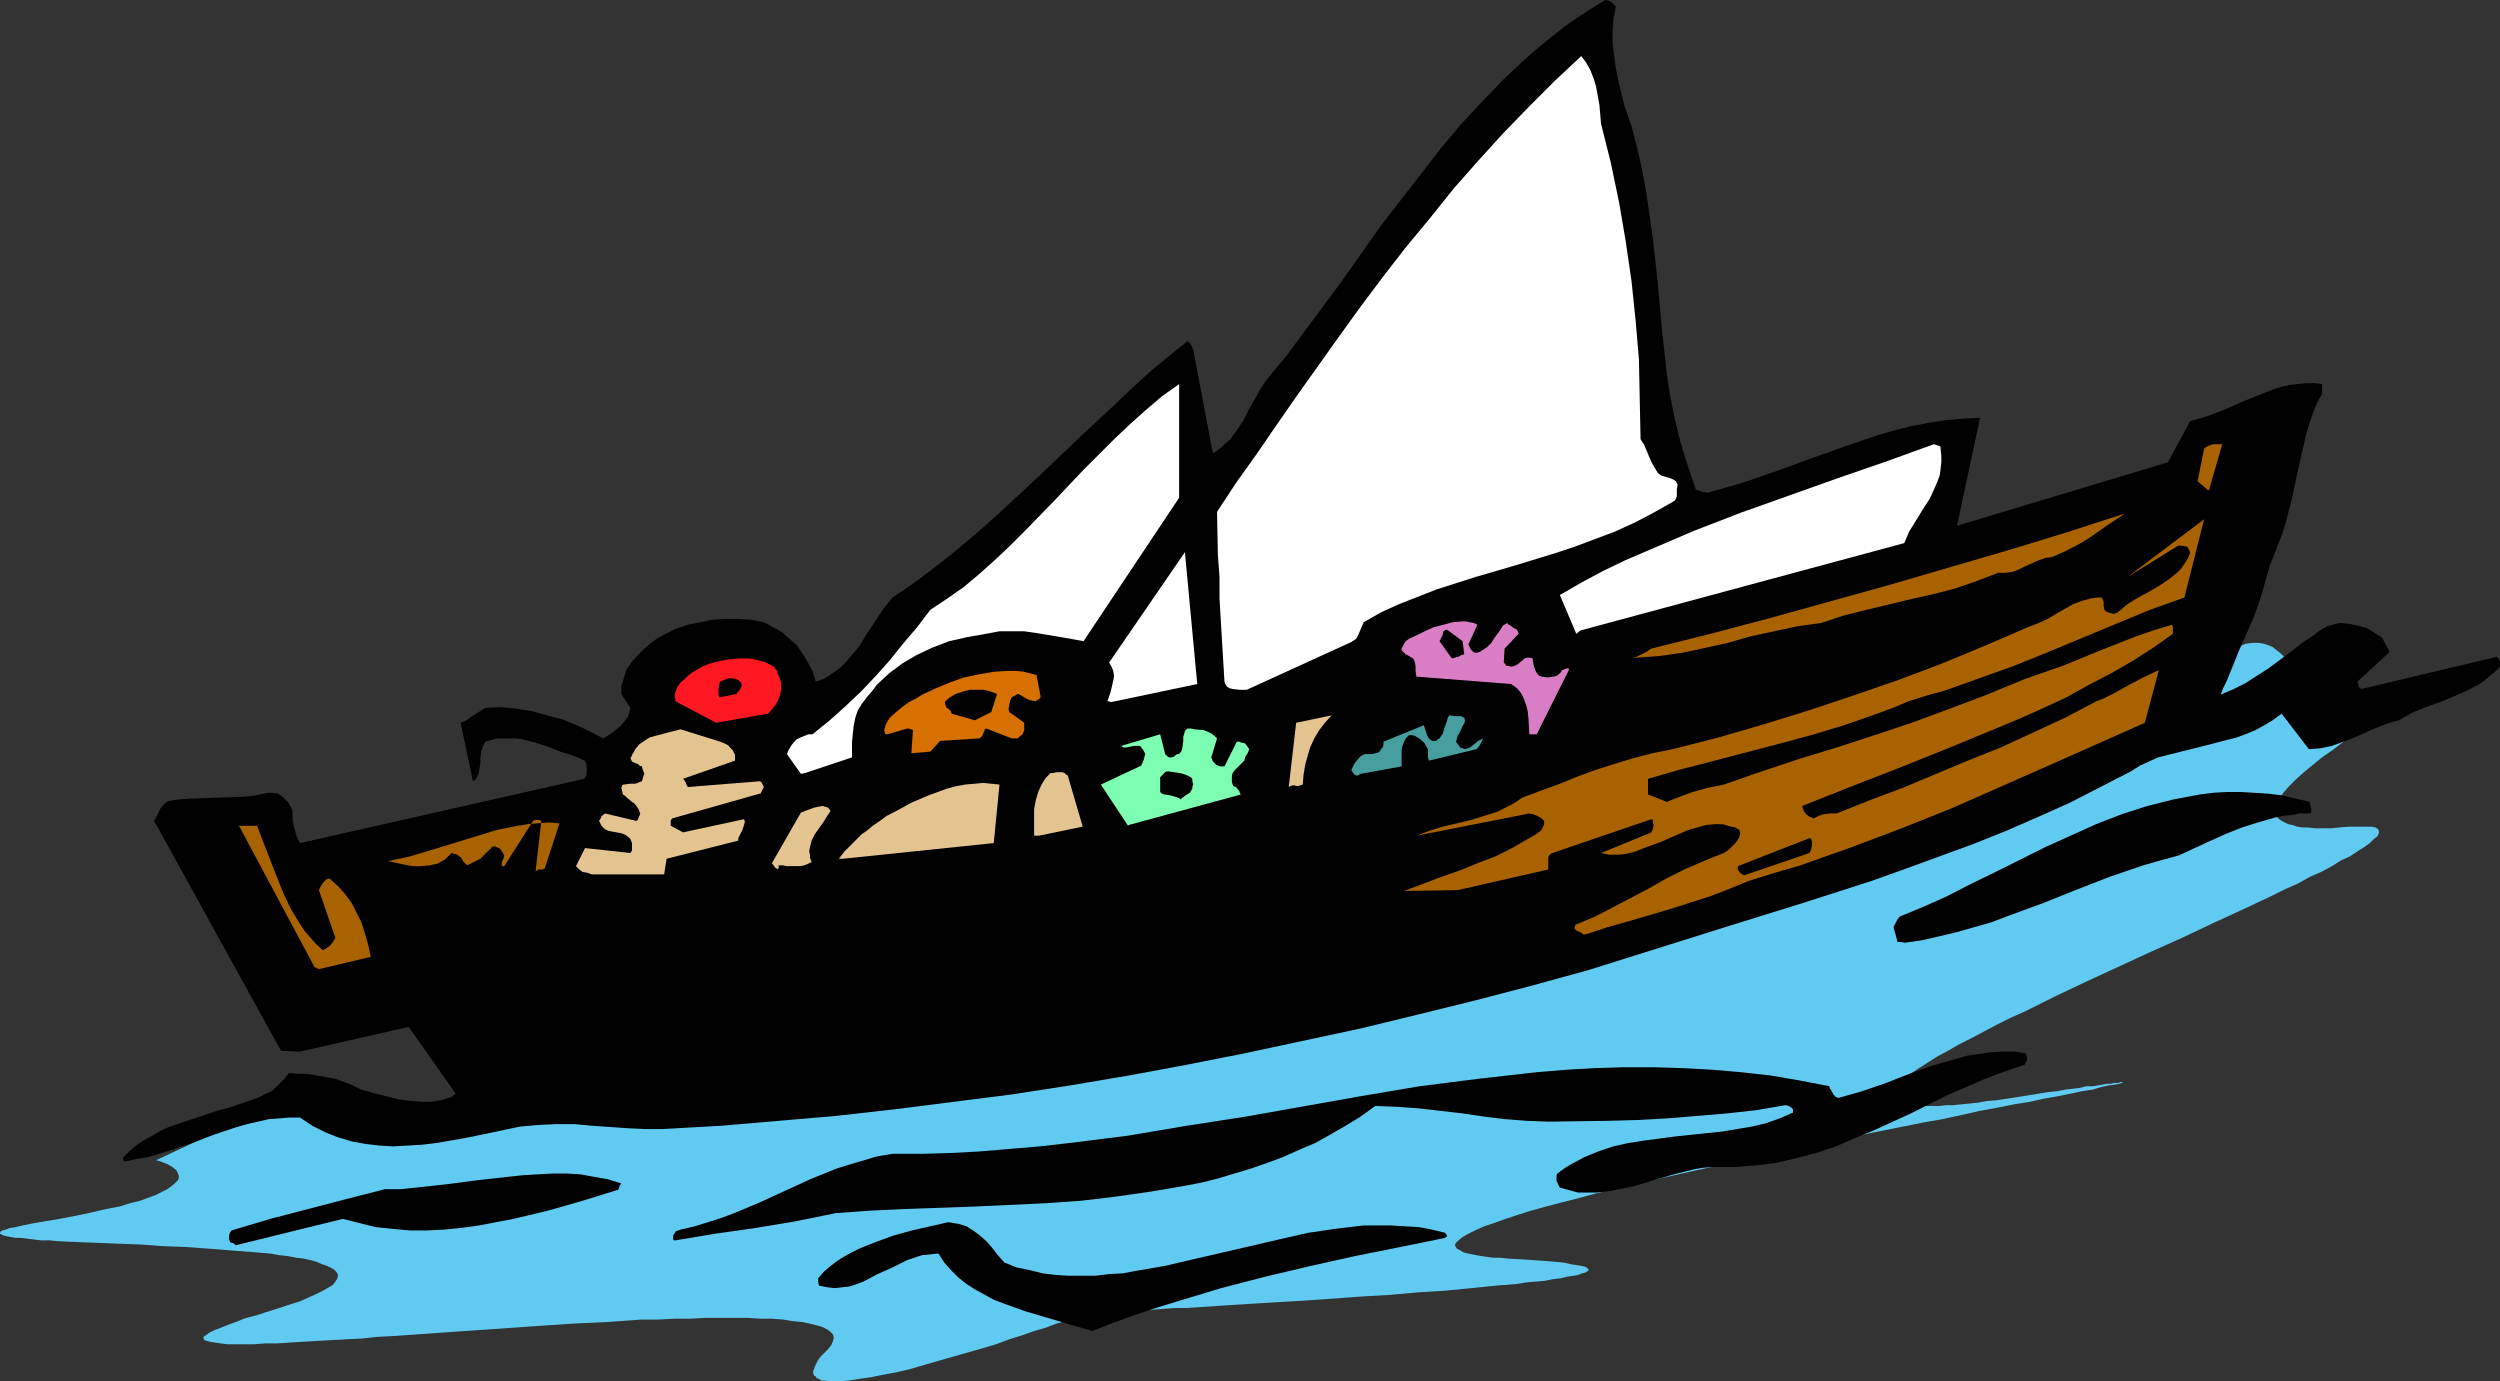 <?xml version="1.0" encoding="UTF-8" standalone="no"?>
<svg
   version="1.0"
   width="129.724mm"
   height="71.672mm"
   id="svg30"
   sodipodi:docname="Fishing 019.wmf"
   xmlns:inkscape="http://www.inkscape.org/namespaces/inkscape"
   xmlns:sodipodi="http://sodipodi.sourceforge.net/DTD/sodipodi-0.dtd"
   xmlns="http://www.w3.org/2000/svg"
   xmlns:svg="http://www.w3.org/2000/svg">
  <rect width="100%" height="100%" fill="#333333" stroke="none"/>
  <sodipodi:namedview
     id="namedview30"
     pagecolor="#ffffff"
     bordercolor="#000000"
     borderopacity="0.25"
     inkscape:showpageshadow="2"
     inkscape:pageopacity="0.0"
     inkscape:pagecheckerboard="0"
     inkscape:deskcolor="#d1d1d1"
     inkscape:document-units="mm" />
  <defs
     id="defs1">
    <pattern
       id="WMFhbasepattern"
       patternUnits="userSpaceOnUse"
       width="6"
       height="6"
       x="0"
       y="0" />
  </defs>
  <path
     style="fill:#61caf0;fill-opacity:1;fill-rule:evenodd;stroke:none"
     d="m 30.542,227.572 26.502,-12.445 24.402,5.334 v 0 h 0.323 0.162 l 0.485,-0.162 0.485,-0.162 h 0.646 l 0.646,-0.162 h 0.808 l 0.97,-0.323 1.131,-0.162 1.131,-0.162 1.131,-0.162 1.454,-0.162 1.293,-0.323 1.616,-0.162 1.616,-0.323 1.616,-0.323 1.778,-0.162 3.878,-0.808 4.202,-0.647 4.363,-0.647 4.848,-0.808 5.01,-0.97 5.333,-0.808 5.656,-0.97 5.818,-0.97 6.141,-1.131 6.302,-1.131 6.302,-1.131 6.787,-1.131 6.787,-1.293 6.949,-1.293 7.272,-1.293 7.272,-1.293 7.434,-1.455 7.434,-1.293 7.595,-1.455 15.352,-2.909 15.514,-3.071 15.675,-3.233 15.514,-3.233 15.352,-3.233 15.19,-3.394 7.434,-1.616 7.272,-1.616 7.272,-1.778 6.949,-1.616 6.949,-1.778 6.626,-1.616 6.626,-1.778 6.464,-1.616 5.979,-1.616 5.979,-1.778 5.656,-1.616 5.494,-1.616 5.171,-1.778 4.848,-1.616 4.525,-1.616 4.363,-1.616 3.878,-1.616 3.555,-1.455 1.778,-0.808 1.454,-0.808 1.616,-0.808 1.454,-0.808 1.293,-0.647 1.131,-0.808 1.131,-0.647 0.97,-0.808 0.97,-0.808 0.808,-0.647 0.646,-0.647 0.646,-0.808 0.97,-1.293 1.131,-1.293 1.939,-2.424 1.778,-1.94 1.778,-1.616 1.616,-1.455 1.616,-1.131 1.454,-0.808 1.293,-0.647 1.293,-0.485 1.293,-0.162 h 1.131 l 0.97,0.162 0.97,0.323 0.808,0.323 0.808,0.647 0.808,0.647 0.646,0.647 0.646,0.808 0.97,1.778 0.808,1.94 0.485,1.778 0.485,1.616 0.162,0.808 0.162,0.647 v 0.485 l 0.162,0.323 v 0.323 0 l 29.734,-7.273 v 0.162 0 l -0.162,0.162 h -0.162 l -0.323,0.162 -0.808,0.485 -1.131,0.647 -1.293,0.647 -1.616,0.97 -1.778,0.97 -1.939,1.131 -1.939,1.131 -2.101,1.293 -4.363,2.748 -4.363,2.909 -2.101,1.616 -2.101,1.455 -1.778,1.455 -1.778,1.455 -1.616,1.455 -1.293,1.293 -1.131,1.293 -0.808,1.293 -0.485,1.131 -0.162,0.485 -0.162,0.647 0.162,0.323 0.162,0.485 0.162,0.485 0.323,0.323 0.485,0.323 0.646,0.323 0.646,0.323 0.808,0.162 0.97,0.323 0.97,0.162 h 1.131 l 1.454,0.162 h 3.07 l 1.616,-0.162 1.939,-0.162 h 0.97 0.808 1.454 1.131 l 0.808,0.162 0.485,0.323 0.162,0.323 v 0.485 l -0.323,0.647 -0.646,0.485 -0.808,0.808 -1.131,0.808 -1.293,0.808 -1.454,0.97 -1.778,0.808 -1.778,1.131 -2.101,1.131 -2.262,0.97 -2.262,1.293 -2.586,1.131 -2.586,1.293 -2.747,1.293 -2.747,1.293 -5.979,2.748 -6.141,2.909 -6.141,2.748 -12.605,5.819 -6.141,2.909 -5.818,2.909 -2.909,1.293 -2.586,1.293 -2.747,1.455 -2.424,1.293 -2.262,1.131 -2.262,1.293 -2.101,1.131 -1.778,1.131 -1.778,1.131 -1.454,0.97 -1.293,0.97 -0.97,0.808 -0.808,0.808 -0.646,0.808 -0.323,0.647 v 0.647 l 0.162,0.485 0.646,0.485 0.808,0.323 1.131,0.323 0.646,0.162 h 0.808 0.808 3.232 1.131 l 1.454,-0.162 h 1.293 l 1.616,-0.162 1.616,-0.162 1.616,-0.162 1.778,-0.323 1.939,-0.162 2.101,-0.323 2.101,-0.323 2.101,-0.323 1.939,-0.323 1.939,-0.323 1.778,-0.162 1.616,-0.323 1.454,-0.162 1.293,-0.162 1.293,-0.323 h 1.293 l 0.97,-0.162 0.97,-0.162 0.808,-0.162 h 0.808 l 0.485,-0.162 h 0.646 0.323 l 0.323,-0.162 h 0.485 v 0.162 h -0.162 l -0.485,0.162 -0.808,0.162 -1.293,0.162 -1.454,0.323 -1.616,0.485 -2.101,0.323 -2.262,0.485 -2.424,0.485 -2.747,0.485 -2.909,0.647 -3.07,0.485 -3.232,0.647 -3.555,0.647 -3.555,0.808 -3.717,0.808 -3.717,0.647 -4.04,0.808 -8.08,1.616 -8.242,1.778 -16.645,3.556 -8.242,1.778 -7.918,1.778 -3.878,0.808 -3.555,0.97 -3.555,0.808 -3.555,0.97 -3.232,0.808 -3.07,0.808 -2.909,0.808 -2.586,0.808 -2.424,0.808 -2.262,0.808 -1.939,0.647 -1.778,0.808 -1.293,0.647 -1.131,0.647 -0.808,0.647 -0.485,0.485 -0.162,0.323 v 0.323 l 0.162,0.162 0.162,0.323 0.323,0.162 0.323,0.162 0.485,0.323 0.485,0.162 0.646,0.162 0.808,0.162 0.808,0.162 0.97,0.162 1.131,0.162 1.131,0.162 h 1.454 l 1.293,0.162 2.909,0.162 2.424,0.162 2.262,0.162 1.939,0.162 1.616,0.162 1.454,0.323 1.131,0.162 0.97,0.162 0.646,0.162 0.485,0.323 0.162,0.162 v 0.162 l -0.323,0.323 -0.323,0.162 -0.646,0.162 -0.808,0.323 -0.97,0.162 -1.131,0.162 -1.293,0.323 -1.454,0.162 -1.616,0.323 -1.778,0.162 -1.939,0.162 -1.939,0.323 -2.101,0.162 -2.101,0.162 -4.686,0.485 -5.01,0.485 -5.171,0.323 -5.494,0.485 -5.494,0.323 -11.312,0.808 -5.494,0.323 -5.333,0.323 -5.171,0.323 -4.848,0.323 -2.424,0.162 h -2.262 l -2.101,0.162 -2.101,0.162 -1.778,0.162 h -1.778 l -1.778,0.162 h -1.454 l -1.454,0.162 h -1.131 -1.131 l -0.808,0.162 h -0.646 -0.485 -0.485 -0.162 v 0 l -0.323,0.162 -0.323,0.162 -0.323,0.162 -0.485,0.162 -1.293,0.485 -1.454,0.485 -1.778,0.485 -2.101,0.808 -2.262,0.647 -2.262,0.808 -2.586,0.808 -2.586,0.97 -2.747,0.808 -5.656,1.616 -5.656,1.616 -2.747,0.808 -2.747,0.647 -2.586,0.485 -2.424,0.485 -2.262,0.323 -2.101,0.323 -1.939,0.162 h -1.616 l -1.293,-0.162 h -0.485 l -0.485,-0.323 -0.485,-0.162 -0.162,-0.323 -0.323,-0.162 -0.162,-0.485 v -0.323 l 0.162,-0.485 0.162,-0.485 0.323,-0.647 0.323,-0.647 0.485,-0.647 0.646,-0.647 0.808,-0.808 0.646,-0.808 0.323,-0.808 0.162,-0.647 -0.162,-0.647 -0.485,-0.485 -0.646,-0.485 -0.97,-0.485 -1.131,-0.323 -1.293,-0.323 -1.616,-0.323 -1.778,-0.162 -1.939,-0.323 -2.262,-0.162 h -2.262 l -2.424,-0.162 h -2.586 -2.747 -2.909 l -2.909,0.162 h -3.07 l -3.07,0.162 h -3.394 l -6.626,0.485 -6.949,0.323 -7.11,0.485 -14.059,0.97 -6.949,0.485 -6.787,0.485 -3.232,0.162 -3.07,0.323 -3.07,0.162 -3.07,0.162 -2.747,0.162 -2.747,0.162 -2.586,0.162 -2.586,0.162 h -2.262 l -2.101,0.162 H 47.995 46.218 44.602 l -1.293,-0.162 -1.131,-0.162 -0.97,-0.162 -0.646,-0.162 -0.485,-0.162 -0.162,-0.323 v -0.323 l 0.485,-0.323 0.646,-0.485 0.97,-0.485 1.293,-0.485 1.616,-0.647 1.778,-0.647 1.131,-0.485 1.131,-0.323 1.293,-0.323 1.454,-0.485 2.586,-0.808 2.424,-0.808 2.101,-0.647 1.778,-0.808 1.454,-0.647 1.293,-0.647 1.131,-0.647 0.808,-0.485 0.485,-0.647 0.323,-0.485 0.162,-0.485 v -0.485 l -0.323,-0.485 -0.485,-0.485 -0.646,-0.323 -0.646,-0.323 -0.97,-0.323 -1.131,-0.485 -1.131,-0.323 -1.454,-0.323 -1.454,-0.162 -1.616,-0.323 -1.616,-0.162 -1.778,-0.323 -3.878,-0.323 -4.202,-0.323 -4.202,-0.323 -4.363,-0.323 -4.525,-0.162 -4.363,-0.323 -4.363,-0.162 -4.202,-0.162 -3.878,-0.162 -3.717,-0.162 -1.616,-0.162 H 8.08 L 6.626,243.088 5.333,242.926 4.04,242.765 H 3.07 L 2.101,242.603 1.293,242.441 0.646,242.28 0.323,242.118 0,241.957 v -0.162 l 0.162,-0.323 0.323,-0.162 0.646,-0.162 0.808,-0.323 1.131,-0.162 1.293,-0.323 1.616,-0.323 1.778,-0.323 3.878,-0.647 3.394,-0.647 3.07,-0.647 2.747,-0.647 2.586,-0.485 2.101,-0.647 1.939,-0.485 1.778,-0.647 1.293,-0.485 1.293,-0.647 0.97,-0.485 0.646,-0.485 0.646,-0.485 0.485,-0.485 0.323,-0.323 0.162,-0.485 v -0.323 l -0.162,-0.485 -0.323,-0.647 -0.808,-0.647 -0.808,-0.485 -0.808,-0.323 -0.808,-0.323 -0.646,-0.162 v 0 z"
     id="path1" />
  <path
     style="fill:#000000;fill-opacity:1;fill-rule:evenodd;stroke:none"
     d="m 214.281,261.029 4.04,-1.616 4.04,-1.455 4.363,-1.455 4.202,-1.293 8.565,-2.586 8.726,-2.263 8.888,-2.101 8.726,-1.94 8.888,-1.778 8.726,-1.778 v -0.162 h 0.162 l 0.162,-0.162 v 0 -0.162 l -0.162,-0.162 -0.162,-0.323 -2.586,-0.647 -2.586,-0.485 -2.747,-0.162 -2.586,-0.162 h -2.909 -2.586 l -2.747,0.323 -2.747,0.323 -5.494,0.808 -5.656,1.293 -11.15,2.586 -5.656,1.293 -5.494,1.293 -5.656,0.97 -2.586,0.485 -2.747,0.162 -2.747,0.323 h -2.586 -2.586 l -2.586,-0.162 -2.586,-0.323 -2.586,-0.647 -2.424,-0.485 -2.424,-0.97 -1.293,-1.455 -1.131,-1.455 -1.131,-1.293 -1.293,-1.131 -1.293,-0.97 -1.293,-0.808 -1.616,-0.485 -1.939,-0.323 -3.555,0.808 -3.555,0.808 -3.555,0.97 -3.555,1.293 -3.232,1.293 -1.616,0.808 -1.454,0.808 -1.293,0.808 -1.454,1.131 -1.131,0.97 -1.131,1.293 v 0.808 l 0.162,0.647 1.616,0.323 1.454,0.162 1.454,-0.162 1.454,-0.162 1.454,-0.485 1.293,-0.485 2.747,-1.455 2.909,-1.293 2.909,-1.455 1.454,-0.485 1.454,-0.485 1.616,-0.162 1.616,-0.162 1.131,1.778 1.293,1.455 1.454,1.455 1.616,1.293 1.778,1.131 1.778,0.97 1.778,0.97 2.101,0.808 4.04,1.455 4.363,1.293 4.363,1.293 z"
     id="path2" />
  <path
     style="fill:#000000;fill-opacity:1;fill-rule:evenodd;stroke:none"
     d="m 46.218,244.219 21.008,-5.172 3.232,0.808 3.232,0.808 3.232,0.323 3.394,0.323 h 3.394 l 3.394,-0.162 3.232,-0.323 3.555,-0.485 3.394,-0.647 3.394,-0.647 6.787,-1.616 6.787,-1.94 6.787,-2.101 h 0.162 l 0.162,-0.323 0.162,-0.485 0.323,-0.485 -2.586,-0.808 -2.747,-0.485 -2.586,-0.485 -2.747,-0.162 h -2.909 l -2.909,0.162 -2.747,0.162 -3.07,0.323 -2.909,0.323 -2.909,0.323 -6.141,0.808 -5.979,0.647 -3.07,0.323 h -3.07 l -7.595,1.94 -7.434,1.94 -7.434,1.94 -7.595,2.263 -0.323,0.485 -0.162,0.485 v 0.808 l 0.323,0.647 h 0.323 l 0.323,0.162 z"
     id="path3" />
  <path
     style="fill:#000000;fill-opacity:1;fill-rule:evenodd;stroke:none"
     d="m 132.512,243.25 3.878,-0.647 3.878,-0.647 7.918,-1.131 7.757,-1.293 4.04,-0.808 3.878,-0.808 6.787,-0.485 6.787,-0.323 13.736,-0.485 13.898,-0.647 6.949,-0.485 6.787,-0.808 6.787,-0.97 6.626,-1.131 3.394,-0.647 3.232,-0.808 3.232,-0.97 3.232,-0.97 3.232,-1.131 3.07,-1.131 3.232,-1.455 3.07,-1.293 2.909,-1.616 3.07,-1.778 2.909,-1.778 2.909,-2.101 4.363,0.162 4.363,0.323 4.202,0.485 4.202,0.485 4.363,0.647 4.04,0.485 4.202,0.323 4.202,0.162 11.797,-0.162 5.818,-0.162 5.818,-0.323 5.818,-0.485 5.818,-0.485 5.818,-0.647 5.656,-0.97 0.646,0.162 0.485,0.323 0.323,0.323 v 0.647 l -2.586,1.131 -2.747,0.97 -2.747,0.647 -2.909,0.485 -2.909,0.485 -3.07,0.323 -6.141,0.647 -6.141,0.808 -3.07,0.485 -2.909,0.647 -2.909,0.97 -2.747,1.131 -2.747,1.455 -1.293,0.808 -1.293,0.97 -0.162,0.323 v 0.323 0.808 l 0.323,0.647 0.323,0.647 1.778,0.485 1.778,0.485 h 1.778 1.778 l 1.939,-0.162 1.778,-0.323 3.878,-0.808 3.717,-1.131 3.878,-1.131 3.878,-0.97 1.778,-0.323 1.939,-0.162 h 2.262 2.101 l 2.101,-0.162 2.101,-0.162 4.04,-0.485 4.04,-0.97 3.717,-0.97 3.878,-1.293 3.717,-1.616 3.555,-1.455 7.434,-3.394 7.11,-3.556 3.717,-1.616 3.717,-1.616 3.878,-1.455 3.878,-1.293 0.162,-0.323 0.323,-0.647 v -0.647 l -0.162,-0.323 -0.162,-0.323 -2.262,-0.323 h -2.262 l -2.424,0.162 -2.262,0.323 -2.262,0.323 -2.262,0.647 -4.525,1.293 -4.525,1.616 -4.525,1.778 -4.686,1.616 -4.525,1.293 h -0.323 l -0.323,-0.162 -0.485,-0.485 -0.323,-0.647 -0.323,-0.485 -0.162,-0.485 -5.818,-1.131 -5.656,-0.97 -5.818,-0.647 -5.656,-0.485 -5.818,-0.323 -5.656,-0.162 h -5.818 l -5.656,0.162 -5.656,0.323 -5.818,0.485 -11.474,1.293 -11.474,1.455 -11.474,1.94 -22.786,4.041 -11.474,1.778 -11.474,1.94 -11.635,1.455 -5.656,0.647 -5.818,0.485 -5.656,0.485 -5.818,0.323 -5.818,0.162 h -5.818 l -2.909,0.485 -2.747,0.808 -2.747,0.808 -2.586,0.808 -5.171,2.101 -9.858,4.526 -5.01,2.101 -2.586,0.97 -2.586,0.808 -2.586,0.808 -2.747,0.647 -0.485,0.162 -0.485,0.162 v 0.162 l -0.162,0.162 -0.323,0.485 v 0.485 0.323 l 0.162,0.162 h 0.162 z"
     id="path4" />
  <path
     style="fill:#000000;fill-opacity:1;fill-rule:evenodd;stroke:none"
     d="m 24.886,227.733 2.101,-0.485 2.101,-0.323 4.202,-1.293 4.363,-1.455 2.101,-0.808 2.101,-0.808 4.363,-1.455 2.262,-0.647 2.101,-0.485 2.101,-0.485 2.101,-0.162 2.101,-0.162 h 1.939 l 2.424,1.616 2.586,1.293 2.424,0.97 2.747,0.808 2.586,0.485 2.747,0.323 2.747,0.162 2.909,-0.162 2.747,-0.162 2.747,-0.323 5.656,-0.97 5.494,-1.131 5.333,-1.131 3.555,-0.323 3.555,-0.162 h 3.555 l 3.555,0.323 6.949,0.485 3.394,0.162 h 3.394 l 11.474,-0.647 11.312,-0.97 11.312,-0.97 11.474,-1.293 11.474,-1.455 11.474,-1.455 11.474,-1.778 11.474,-1.94 11.312,-2.101 11.474,-2.263 11.312,-2.424 11.312,-2.424 11.312,-2.748 11.15,-2.748 11.15,-2.909 11.15,-3.071 13.898,-4.364 13.898,-4.364 14.059,-4.364 13.574,-4.364 6.787,-2.424 6.626,-2.424 6.626,-2.424 6.464,-2.586 6.302,-2.748 6.141,-2.748 5.979,-3.071 5.979,-3.071 1.778,-1.131 1.778,-0.808 1.778,-0.808 1.939,-0.485 3.878,-0.97 3.878,-0.97 3.717,-0.97 1.939,-0.485 1.778,-0.647 1.939,-0.808 1.778,-0.97 1.616,-0.97 1.778,-1.293 5.333,6.95 2.262,-0.162 2.262,-0.485 2.262,-0.808 2.101,-0.808 4.363,-1.94 2.101,-0.808 2.262,-0.647 2.586,-1.455 2.747,-1.131 2.747,-0.97 2.747,-1.131 2.586,-1.131 2.424,-1.293 1.131,-0.808 0.97,-0.808 0.97,-0.808 0.97,-0.97 v -0.485 -0.485 l -0.323,-0.647 -0.323,-0.323 -26.502,6.303 -0.323,-0.162 -0.162,-0.162 -0.162,-0.485 -0.162,-0.647 6.302,-5.819 -1.454,-2.748 -1.454,-0.97 -1.616,-0.97 -1.778,-0.485 -1.616,-0.323 -1.778,-0.162 -0.808,0.162 -1.778,0.485 -0.808,0.485 -0.808,0.485 -0.808,0.647 -2.424,1.616 -2.262,1.778 -4.363,3.233 -2.262,1.455 -2.262,1.455 -2.262,1.131 -2.586,1.131 0.485,-1.293 0.646,-1.293 1.131,-2.748 0.646,-1.616 0.646,-1.616 1.454,-3.233 1.454,-3.394 1.293,-3.556 0.97,-3.394 0.97,-3.394 0.808,-1.94 0.808,-2.101 0.808,-2.101 0.646,-2.101 1.131,-4.364 0.97,-4.526 0.97,-4.364 0.97,-4.202 0.646,-2.101 0.646,-1.94 0.808,-1.94 0.97,-1.778 v -1.94 l -1.616,-0.162 h -1.454 l -1.616,0.162 -1.454,0.162 -1.616,0.323 -1.616,0.485 -3.232,1.293 -3.232,1.293 -3.232,1.455 -3.394,1.293 -3.394,0.97 -4.363,8.081 -41.37,12.445 4.525,-21.173 -3.394,0.162 -3.394,0.323 -3.232,0.485 -3.394,0.647 -3.232,0.808 -3.394,0.97 -6.626,2.263 -6.787,2.424 -6.626,2.424 -6.626,2.263 -3.394,0.97 -3.394,0.97 -0.485,-0.162 h -0.485 l -1.293,-0.485 -2.101,-6.303 -1.131,-3.879 -0.97,-4.041 -0.808,-4.041 -0.646,-4.202 -0.485,-4.364 -0.485,-4.364 -0.808,-9.051 -0.97,-8.89 -0.646,-4.526 -0.646,-4.526 -0.808,-4.364 -0.97,-4.364 -1.131,-4.364 -1.454,-4.202 -1.131,-4.687 -0.485,-2.424 -0.323,-2.424 -0.323,-2.424 V 6.142 l 0.162,-2.424 0.485,-2.424 -0.808,-0.808 -0.485,-0.323 L 314.796,0 l -2.586,1.616 -2.747,1.778 -2.586,1.778 -2.424,1.94 -2.424,1.94 -2.424,2.101 -4.525,4.202 -4.363,4.526 -4.363,4.687 -4.04,4.849 -3.878,5.01 -3.878,5.01 -3.878,5.01 -7.272,10.344 -7.434,10.021 -3.717,5.01 -3.878,4.687 -1.293,1.94 -1.131,2.101 -1.131,1.94 -0.97,1.94 -1.293,1.94 -1.293,1.778 -1.616,1.455 -0.808,0.647 -0.97,0.647 -3.878,-20.365 -0.162,-0.323 -0.162,-0.485 -0.323,-0.485 -0.485,-0.323 -3.394,2.748 -3.555,2.909 -3.394,3.071 -3.394,3.233 -7.11,6.627 -7.11,6.788 -7.272,6.788 -3.717,3.394 -3.717,3.233 -3.717,3.071 -3.717,2.909 -3.878,2.909 -3.878,2.586 -1.778,2.263 -1.616,2.424 -1.616,2.424 -1.454,2.424 -1.778,2.101 -0.97,1.131 -0.97,0.97 -1.131,0.808 -1.131,0.808 -1.131,0.647 -1.454,0.485 -0.646,-2.101 -0.97,-1.778 -0.97,-1.616 -1.131,-1.616 -1.454,-1.293 -1.454,-1.293 -1.778,-0.97 -1.778,-0.97 -2.586,-0.485 -2.586,-0.162 h -2.424 l -2.586,0.162 -2.262,0.485 -2.424,0.485 -2.424,0.808 -2.262,1.131 -1.454,0.808 -1.293,0.97 -1.293,1.131 -1.293,1.293 -1.131,1.293 -0.97,1.455 -0.485,1.616 -0.485,1.616 v 1.455 l 1.778,2.748 -0.162,0.808 -0.323,0.97 -0.646,0.808 -0.808,0.97 -0.808,0.647 -0.97,0.808 -0.808,0.485 -0.808,0.485 -2.424,-1.293 -2.747,-1.293 -2.747,-1.131 -3.07,-0.808 -2.909,-0.808 -3.07,-0.485 -3.07,-0.323 -3.07,0.162 -1.293,0.808 -1.293,0.808 -1.131,0.808 -1.131,0.485 2.424,11.476 0.485,-0.323 0.323,-0.485 0.323,-0.808 0.162,-0.97 0.162,-1.131 v -0.97 l 0.162,-1.131 0.323,-0.97 0.485,-0.97 1.131,-0.323 1.131,-0.323 h 1.293 1.131 1.293 l 1.293,0.162 2.424,0.647 2.586,0.808 2.424,0.97 2.586,0.808 2.262,0.97 0.323,0.97 v 0.808 0.97 l -0.485,0.808 -55.752,12.607 -0.323,-0.647 -0.323,-0.647 -0.485,-1.778 -0.323,-1.616 v -1.616 l -0.323,-0.808 -0.485,-0.808 -0.646,-0.647 -0.646,-0.647 -0.808,-0.485 -0.97,-0.162 h -0.808 l -0.97,0.162 -2.424,0.485 -2.424,0.162 -4.848,0.162 -4.686,0.162 -2.101,0.162 -2.262,0.323 -0.485,0.323 -0.485,0.485 -0.646,0.808 -0.485,1.131 -0.646,1.131 24.886,45.094 3.717,0.162 21.331,-4.849 9.211,13.092 -0.808,0.647 -0.97,0.323 -0.97,0.323 -1.131,0.162 -1.131,0.162 h -1.293 l -2.424,-0.162 -2.424,-0.323 -2.586,-0.647 -2.586,-0.647 -2.262,-0.647 -1.616,-0.808 -1.616,-0.647 -1.778,-0.647 -1.778,-0.323 -1.939,-0.323 -1.939,-0.323 h -1.778 l -1.616,-0.162 -0.485,0.485 -0.323,0.485 -1.131,1.131 -1.131,1.131 -0.646,0.485 -0.808,0.323 -1.616,0.808 -1.778,0.647 -3.878,1.293 -1.939,0.485 -1.939,0.647 -3.878,1.293 -3.878,1.293 -1.778,0.808 -1.616,0.97 -1.778,0.97 -1.454,0.97 -1.293,1.131 -1.293,1.293 0.162,0.485 0.162,0.323 0.162,-0.162 z"
     id="path5" />
  <path
     style="fill:#a86300;fill-opacity:1;fill-rule:evenodd;stroke:none"
     d="m 62.539,190.074 10.181,-2.424 -0.485,-2.263 -0.646,-2.263 -0.646,-2.101 -0.97,-1.94 -0.97,-1.94 -1.293,-1.778 -1.454,-1.616 -1.616,-1.455 -0.646,0.162 -0.485,0.485 -0.485,0.647 -0.485,0.97 3.232,9.374 -0.485,0.808 -0.485,0.647 -0.646,0.485 -0.808,0.485 -1.293,-1.131 -1.131,-1.293 -1.131,-1.293 -0.97,-1.455 -1.778,-2.909 -1.454,-3.071 -1.293,-3.233 -2.586,-6.627 -1.293,-3.394 h -3.555 l 14.867,27.8 v 0 h 0.323 l 0.162,0.162 z"
     id="path6" />
  <path
     style="fill:#000000;fill-opacity:1;fill-rule:evenodd;stroke:none"
     d="m 373.457,184.902 3.394,-0.485 3.555,-0.808 3.394,-0.808 3.394,-0.97 3.394,-0.97 3.394,-1.293 6.626,-2.424 6.464,-2.586 6.626,-2.586 6.626,-2.263 3.394,-0.97 3.555,-0.97 5.979,-2.748 3.232,-1.455 3.232,-1.293 3.07,-0.97 3.394,-0.97 1.616,-0.323 1.616,-0.162 1.616,-0.323 h 1.778 0.323 l 0.162,-0.323 v -0.162 -0.323 l -0.162,-0.647 -0.162,-0.808 -2.747,-0.647 -2.747,-0.647 -2.747,-0.323 -2.586,-0.162 -2.747,-0.162 h -2.586 l -2.747,0.162 -2.586,0.323 -2.586,0.485 -2.586,0.485 -2.586,0.647 -2.586,0.647 -5.01,1.616 -5.01,1.94 -5.01,2.263 -5.01,2.263 -9.696,4.849 -4.686,2.263 -4.686,2.424 -4.686,2.101 -4.686,1.94 -0.323,0.323 -0.323,0.485 -0.323,0.647 -0.323,0.647 0.808,2.909 h 0.646 0.162 z"
     id="path7" />
  <path
     style="fill:#a86300;fill-opacity:1;fill-rule:evenodd;stroke:none"
     d="m 311.403,183.124 3.878,-1.293 4.04,-1.131 8.242,-2.424 4.04,-1.293 4.04,-1.293 3.717,-1.455 3.555,-1.455 5.171,-1.616 5.01,-1.455 5.01,-1.778 5.01,-1.778 9.858,-3.717 9.696,-3.879 9.534,-4.202 9.534,-4.202 18.907,-8.405 2.747,-10.344 -3.07,1.455 -3.07,1.616 -2.909,1.616 -1.616,0.808 -1.616,0.647 -6.141,3.233 -6.302,2.909 -6.302,2.909 -6.464,2.586 -12.766,5.334 -6.464,2.424 -6.464,2.586 h -1.293 l -1.293,0.162 -0.97,0.323 -0.97,0.485 -0.808,-0.323 -0.646,-0.485 -0.485,-0.647 -0.323,-0.97 9.373,-3.717 9.534,-3.717 9.696,-3.879 9.373,-3.879 4.686,-1.94 4.686,-2.101 4.525,-2.101 4.363,-2.424 4.363,-2.263 4.202,-2.424 4.04,-2.586 3.878,-2.748 v -0.485 -0.485 -0.323 l -0.162,-0.485 -3.717,1.131 -3.717,1.293 -6.949,2.748 -7.11,2.909 -3.717,1.293 -3.717,1.293 -7.434,3.071 -7.272,2.748 -7.434,2.748 -7.272,2.424 -7.434,2.424 -7.434,2.263 -7.272,2.424 -7.434,2.586 -3.232,0.647 -2.909,0.808 -2.586,0.97 -1.293,0.485 -1.131,0.485 -3.717,-1.455 v -3.071 l 6.141,-1.778 6.302,-1.616 12.928,-3.394 6.626,-1.778 6.464,-1.94 6.464,-2.263 3.07,-1.131 3.07,-1.293 3.555,-1.131 3.555,-0.97 6.787,-2.424 6.787,-2.424 6.787,-2.748 13.251,-5.495 6.626,-2.748 6.787,-2.424 3.878,-15.355 -15.029,11.314 9.696,-5.98 0.323,-0.162 h 0.323 l 1.131,0.162 0.323,0.162 0.162,0.323 0.162,0.323 0.162,0.485 -0.485,1.131 -0.646,0.97 -0.646,0.97 -0.808,0.808 -1.616,1.293 -1.939,1.293 -1.939,1.131 -2.101,1.131 -2.101,1.293 -0.97,0.808 -0.97,0.808 -0.323,0.162 -0.485,0.162 -0.485,-0.162 -0.646,-0.162 -0.323,-0.162 -0.323,-0.323 -0.162,-0.808 v -0.808 l -0.162,-0.323 -0.162,-0.485 h -0.97 l -1.131,0.162 -1.778,0.485 -1.778,0.647 -3.394,1.94 -1.616,0.97 -1.778,0.808 -2.101,0.808 -8.242,3.556 -8.565,3.556 -8.565,3.233 -8.888,3.071 -8.726,2.909 -8.888,2.748 -8.888,2.586 -8.888,2.263 -4.04,0.808 -3.717,0.97 -3.717,1.131 -3.555,1.131 -3.555,1.293 -3.555,1.455 -3.555,1.293 -3.878,1.455 -1.131,0.808 -1.131,0.647 -1.293,0.647 -1.293,0.647 -2.586,0.808 -2.586,0.808 -2.747,0.647 -2.747,0.647 -2.586,0.808 -2.586,0.97 22.139,-4.364 0.808,0.162 0.808,0.323 0.808,0.485 0.485,0.485 v 0.808 l -0.323,0.485 -0.162,0.485 -1.293,0.97 -1.454,0.808 -3.07,1.778 -3.232,1.616 -3.394,1.293 -3.555,1.455 -3.717,1.293 -7.272,2.748 10.504,-0.162 17.776,-4.041 v -0.485 -0.485 -1.131 -0.323 l 0.162,-0.323 0.323,-0.323 0.323,-0.162 19.392,-6.627 h 0.162 l 0.162,0.323 v 0.323 l 0.162,0.647 -0.162,0.323 v 0.323 l -0.323,0.647 -9.858,4.041 1.616,0.323 h 1.778 l 1.616,-0.162 1.778,-0.485 1.616,-0.647 1.778,-0.647 1.778,-0.647 1.778,-0.808 3.394,-1.455 1.778,-0.485 1.616,-0.485 1.778,-0.162 h 1.616 l 1.616,0.485 0.808,0.162 0.808,0.485 0.162,0.647 -0.162,0.647 -0.323,0.647 -0.485,0.647 -1.131,1.131 -0.646,0.485 -0.485,0.323 -2.101,0.808 -1.939,0.808 -3.717,1.616 -3.555,1.778 -3.394,1.94 -6.787,3.556 -3.717,1.94 -3.878,1.616 -0.162,0.485 v 0.323 l 0.162,0.162 0.162,0.162 0.808,0.323 0.646,0.485 z"
     id="path8" />
  <path
     style="fill:#e3c491;fill-opacity:1;fill-rule:evenodd;stroke:none"
     d="m 116.029,171.487 h 14.221 l 0.485,-3.071 14.059,-3.556 v -0.485 l 0.323,-0.647 0.485,-0.97 0.323,-0.97 0.162,-0.647 -0.162,-0.485 -11.958,2.586 -2.424,-1.293 v -0.97 l 0.162,-0.323 0.162,-0.162 17.13,-4.849 h 0.162 l 0.162,-0.323 0.162,-0.323 0.323,-0.647 -0.162,-0.323 -0.323,-0.647 -0.323,-0.162 -14.059,1.131 -0.162,-0.162 -0.162,-0.323 -0.162,-0.485 -0.485,-0.647 10.181,-3.556 v -1.131 l -0.485,-0.97 -0.485,-0.485 -0.485,-0.485 -0.646,-0.323 -0.808,-0.323 -7.757,-2.424 -2.586,0.647 -2.424,0.647 -1.131,0.323 -0.97,0.647 -0.97,0.647 -0.808,0.97 -0.323,0.647 -0.323,0.485 -0.162,0.485 h -0.162 l 0.162,0.485 0.162,0.323 0.646,0.323 0.485,0.162 0.323,0.323 0.485,0.162 0.162,0.647 0.162,0.323 0.162,0.485 -0.162,0.323 -0.162,0.647 -0.162,0.485 -0.485,0.162 -0.323,0.162 -0.485,0.162 h -1.131 l -1.131,0.162 h -0.162 l -0.162,0.162 -0.162,0.485 0.162,0.647 0.162,0.647 0.485,0.323 0.323,0.323 0.97,0.808 0.485,0.323 0.485,0.647 0.323,0.485 0.323,0.808 -0.162,0.485 -0.162,0.323 -0.162,0.485 -0.323,0.162 -6.141,-1.455 -0.323,0.323 -0.323,0.162 -0.162,0.485 -0.323,0.485 0.323,0.647 0.162,0.323 0.646,0.647 0.646,0.323 0.808,0.162 1.778,0.323 0.808,0.323 0.646,0.485 0.162,0.162 0.162,0.162 0.323,0.808 v 0.97 0.485 l -0.323,0.485 -8.888,-0.97 -1.778,3.556 0.646,0.647 0.646,0.485 0.97,0.162 z"
     id="path9" />
  <path
     style="fill:#000000;fill-opacity:1;fill-rule:evenodd;stroke:none"
     d="m 342.107,171.649 12.766,-4.364 0.323,-0.647 0.162,-0.808 v -0.485 -0.323 l -0.162,-0.485 -0.323,-0.162 -14.059,5.495 v 0.647 l 0.323,0.485 0.323,0.323 0.485,0.323 z"
     id="path10" />
  <path
     style="fill:#a86300;fill-opacity:1;fill-rule:evenodd;stroke:none"
     d="m 105.686,170.517 h 0.323 0.323 l 0.485,-0.162 2.909,-8.89 -2.101,-0.162 -2.101,0.162 -1.939,0.162 -2.101,0.323 -4.04,0.808 -4.202,1.293 -4.202,1.293 -4.202,1.293 -4.363,1.293 -4.363,0.97 1.616,0.323 1.454,0.323 1.778,0.323 h 1.616 l 1.778,-0.162 0.646,-0.162 0.808,-0.162 0.808,-0.485 0.646,-0.323 0.646,-0.647 0.646,-0.647 0.485,0.162 0.646,0.162 0.323,0.323 0.323,0.162 0.323,0.485 0.162,0.323 0.485,0.485 0.323,0.323 2.586,-1.293 2.424,-2.424 h 0.485 l 0.323,0.162 0.646,0.323 0.323,0.485 0.485,0.808 -0.162,0.647 -0.323,0.647 v 0.323 0.323 l 0.162,0.162 h 0.323 l 5.656,-8.89 0.323,-0.162 h 0.485 0.485 l 0.323,0.162 -1.131,9.859 z"
     id="path11" />
  <path
     style="fill:#e3c491;fill-opacity:1;fill-rule:evenodd;stroke:none"
     d="m 152.712,169.709 h 0.808 l 0.808,0.162 h 1.616 0.97 l 0.808,-0.162 0.808,-0.323 0.646,-0.323 -0.323,-0.808 v -0.647 l -0.162,-0.647 0.162,-0.808 0.323,-1.293 0.646,-1.293 0.808,-1.131 0.808,-1.131 0.808,-1.293 0.646,-0.97 -0.485,-0.647 -0.485,-0.162 -0.646,-0.162 -0.808,0.162 -0.808,0.162 -1.778,0.647 -0.808,0.323 -5.656,9.859 v 0.162 l 0.162,0.162 0.485,0.647 0.323,0.162 0.162,0.162 0.162,-0.323 v -0.162 z"
     id="path12" />
  <path
     style="fill:#e3c491;fill-opacity:1;fill-rule:evenodd;stroke:none"
     d="m 165.317,168.416 29.573,-3.071 1.131,-11.476 -1.616,-0.162 -1.616,-0.162 -1.778,0.162 -1.778,0.162 -1.778,0.323 -1.778,0.485 -1.778,0.647 -1.778,0.647 -3.394,1.455 -3.232,1.778 -1.616,0.808 -1.293,0.97 -1.454,0.97 -1.131,0.97 -0.97,0.647 -0.808,0.808 -1.293,1.293 -1.293,1.293 -1.131,1.455 z"
     id="path13" />
  <path
     style="fill:#e3c491;fill-opacity:1;fill-rule:evenodd;stroke:none"
     d="m 203.777,163.89 8.565,-1.778 -2.747,-9.374 -0.162,-0.647 -0.323,-0.162 -0.323,-0.323 -0.485,-0.162 h -1.131 l -0.646,0.162 h -0.485 l -0.485,0.485 -0.485,0.485 -0.808,1.293 -0.646,1.455 -0.485,1.616 -0.323,1.778 v 1.616 1.778 1.778 z"
     id="path14" />
  <path
     style="fill:#7dffb3;fill-opacity:1;fill-rule:evenodd;stroke:none"
     d="m 221.392,161.789 21.978,-5.98 -0.162,-0.162 -0.162,-0.485 -0.646,-0.808 -0.485,-0.162 -0.162,-0.323 -0.162,-0.485 v -0.647 -0.647 l 0.162,-0.485 0.323,-0.485 0.323,-0.323 0.485,-0.485 0.323,-0.323 0.808,-0.808 0.162,-0.647 0.162,-0.323 0.323,-0.485 0.162,-0.323 0.162,-0.485 -0.323,-0.485 -0.485,-0.647 -0.808,-0.162 -0.323,-0.162 h -0.485 l -2.424,4.849 h -0.485 -0.323 l -0.485,-0.162 -0.323,-0.162 -0.646,-0.647 -0.323,-0.808 1.131,-3.717 -0.485,-0.485 -0.646,-0.485 -0.646,-0.323 -0.808,-0.323 -1.778,-0.162 -0.808,-0.162 h -0.646 l -0.485,0.485 -0.162,0.647 -0.162,0.485 v 0.808 l -0.162,1.293 -0.162,0.647 -0.485,0.647 h -0.323 l -0.323,0.162 -0.323,0.323 -0.485,0.162 h -0.485 l -0.323,-0.162 -0.485,-0.485 -0.97,-3.879 -7.595,2.263 0.323,0.323 h 0.485 l 0.97,-0.162 0.646,-0.162 h 0.485 0.485 l 0.485,0.162 v 0.162 l 0.162,0.162 0.323,0.485 0.323,0.647 -0.162,0.485 -0.162,0.647 -0.485,1.131 -7.918,3.717 5.333,8.081 z"
     id="path15" />
  <path
     style="fill:#000000;fill-opacity:1;fill-rule:evenodd;stroke:none"
     d="m 231.896,156.456 0.646,-0.485 0.808,-0.485 0.485,-0.808 v -0.323 l 0.162,-0.485 -0.162,-0.808 v -0.323 l -0.323,-0.323 -0.97,-0.485 -1.131,-0.323 -1.131,-0.162 -1.131,-0.162 h -0.323 l -0.323,0.162 -0.485,0.485 -0.485,0.485 v 2.909 l 0.323,0.323 0.485,0.162 1.131,0.162 1.131,0.323 0.485,0.162 0.485,0.323 z"
     id="path16" />
  <path
     style="fill:#e3c491;fill-opacity:1;fill-rule:evenodd;stroke:none"
     d="m 253.389,154.031 h 0.485 l 0.646,0.162 0.485,-0.162 0.485,-0.162 0.162,-1.94 0.323,-1.94 0.485,-1.778 0.485,-1.616 0.808,-1.778 0.97,-1.616 1.131,-1.455 1.293,-1.455 -6.949,1.455 -1.454,12.607 z"
     id="path17" />
  <path
     style="fill:#ffffff;fill-opacity:1;fill-rule:evenodd;stroke:none"
     d="m 157.883,151.607 9.211,-3.071 v -3.071 l 0.162,-1.616 0.162,-1.455 0.323,-1.616 0.485,-1.455 0.808,-1.293 0.97,-1.293 0.97,-1.131 0.97,-1.293 2.424,-2.263 2.586,-1.94 2.747,-1.616 3.07,-1.455 3.394,-1.293 3.555,-0.808 3.717,-0.647 2.586,-0.485 h 2.424 2.424 l 2.262,0.323 4.848,0.808 4.525,0.808 18.746,-28.123 v -22.305 l -3.394,2.424 -3.232,2.748 -3.07,2.748 -3.07,2.909 -5.979,5.98 -5.656,5.98 -5.818,5.98 -2.909,2.909 -2.909,2.748 -3.07,2.748 -3.07,2.586 -3.232,2.263 -3.394,2.263 -2.586,3.394 -2.747,3.233 -2.586,3.233 -2.747,3.071 -2.909,3.071 -3.07,2.909 -3.07,2.748 -3.394,2.748 h -0.808 l -0.808,0.323 -0.808,0.323 -0.646,0.323 -0.646,0.647 -0.485,0.647 -0.485,0.808 -0.323,0.808 2.747,3.879 z"
     id="path18" />
  <path
     style="fill:#479e9e;fill-opacity:1;fill-rule:evenodd;stroke:none"
     d="m 266.801,151.768 8.08,-1.455 v -1.616 -1.616 l 0.162,-0.808 0.323,-0.808 0.323,-0.647 0.646,-0.647 h 0.646 l 0.485,0.162 1.131,0.647 0.808,0.808 0.323,0.647 0.323,0.485 v 1.131 0.485 l 0.162,0.647 9.373,-2.263 0.162,-0.162 0.162,-0.162 0.323,-0.485 0.323,-0.647 0.323,-0.647 -0.97,0.485 -0.808,0.647 -0.808,0.647 -0.485,0.162 -0.485,0.162 -0.485,-0.162 -0.485,-0.162 -0.323,-0.485 -0.485,-0.647 0.162,-0.485 0.162,-0.647 0.485,-0.808 0.485,-1.131 0.323,-0.485 0.162,-0.647 -0.162,-0.485 -0.323,-0.162 -0.323,-0.162 h -0.323 -0.808 l -1.131,-0.162 -0.323,0.485 -0.162,0.647 -0.485,1.293 -0.323,1.131 -0.323,0.485 -0.323,0.485 -0.323,0.162 -0.323,0.323 h -0.323 -0.485 l -0.646,-0.485 -0.323,-0.647 -0.323,-0.97 -0.162,-0.485 -0.162,-0.485 -7.918,3.233 v 0.323 0.323 l -0.162,0.485 -0.323,0.323 -0.162,0.323 -0.323,0.323 -0.646,0.162 -0.646,0.162 h -0.808 -0.485 l -0.485,0.162 -0.485,0.323 -0.323,0.323 -0.808,0.97 -0.646,1.293 0.162,0.323 0.323,0.485 0.162,0.162 0.323,0.162 h 0.323 z"
     id="path19" />
  <path
     style="fill:#d67000;fill-opacity:1;fill-rule:evenodd;stroke:none"
     d="m 178.729,147.728 3.717,-0.323 1.939,-2.101 7.595,-0.485 0.323,-0.162 0.323,-0.323 0.485,-1.131 v -0.162 l 0.323,-0.162 5.01,1.94 h 0.323 0.485 0.323 l 0.323,-0.323 0.646,-0.485 0.323,-0.808 v -1.455 l -2.909,-2.101 v 0.162 l -0.162,-0.808 0.162,-0.808 0.162,-0.808 0.323,-0.647 0.323,-0.162 0.323,-0.162 0.485,-0.323 0.485,0.162 0.485,0.323 1.131,0.647 0.646,0.162 0.808,0.162 0.162,-0.162 0.162,-0.162 v 0 h 0.162 l 0.162,-0.162 0.323,-0.323 -0.808,-4.364 -1.293,-0.323 -1.293,-0.323 -1.454,-0.162 h -1.293 l -2.909,0.162 -2.909,0.485 -3.07,0.647 -2.747,0.97 -2.747,1.131 -2.747,1.293 -1.293,0.808 -1.293,0.647 -1.131,0.808 -0.97,0.808 -0.97,0.808 -0.808,0.808 -0.646,1.131 -0.323,1.131 0.162,0.485 v 0.162 l 0.323,0.162 h 0.162 l 3.878,-1.131 h 0.323 l 0.323,0.162 h 0.162 l 0.323,0.162 z"
     id="path20" />
  <path
     style="fill:#d97dc5;fill-opacity:1;fill-rule:evenodd;stroke:none"
     d="m 300.737,144.01 h 0.646 l 6.302,-12.607 v -0.323 h -0.162 -0.323 l -0.323,0.162 -0.485,0.162 -0.323,0.485 -0.323,0.323 -0.485,0.323 -0.485,0.162 -1.293,0.162 -1.131,-0.162 -0.485,-0.162 -0.323,-0.323 -0.485,-0.808 -0.323,-1.131 -0.162,-1.131 -0.485,-0.162 h -0.646 l -0.485,0.162 -0.323,0.323 -0.97,0.808 -0.646,0.323 -0.646,0.162 -0.485,-0.162 h -0.485 l -0.162,-0.323 -0.323,-0.323 0.162,-2.748 2.747,-2.909 -0.162,-0.485 -0.162,-0.323 -0.646,-0.323 -0.646,-0.485 -0.323,-0.162 -0.323,-0.323 -0.808,0.485 -0.485,0.808 -1.293,1.778 -0.485,0.808 -0.808,0.808 -0.97,0.647 -0.485,0.323 -0.646,0.162 h -0.323 l -0.323,-0.162 -0.323,-0.323 -0.162,-0.162 -0.162,-0.323 -0.323,-0.647 1.778,-3.879 -0.646,-0.323 -0.808,-0.162 -0.808,-0.162 h -0.808 l -1.778,0.162 -1.778,0.485 -1.939,0.485 -1.778,0.808 -1.616,0.808 -1.454,0.647 -0.646,0.485 -0.323,0.485 -0.485,0.97 v 0.323 l 0.323,0.323 0.485,0.485 0.646,0.323 0.808,0.485 0.162,0.323 0.162,0.323 0.162,0.97 v 0.97 l 0.162,0.97 18.584,1.455 1.131,0.808 0.808,0.97 0.485,0.97 0.485,1.293 0.323,1.293 0.162,1.455 0.162,3.071 z"
     id="path21" />
  <path
     style="fill:#ff1721;fill-opacity:1;fill-rule:evenodd;stroke:none"
     d="m 140.43,141.747 10.181,-1.778 0.485,-0.485 0.646,-0.808 0.485,-0.647 0.485,-0.97 0.323,-0.97 0.162,-0.97 v -1.131 l -0.323,-1.131 -0.323,-0.647 -0.162,-0.647 -0.646,-0.808 -1.454,-0.808 -1.616,-0.485 -1.778,-0.323 h -1.939 l -1.939,0.162 -1.778,0.323 -1.939,0.485 -1.616,0.647 -1.939,1.131 -0.808,0.647 -0.646,0.647 -0.646,0.485 -0.646,0.808 -0.323,0.647 -0.323,0.97 v 0.647 l 0.162,0.808 z"
     id="path22" />
  <path
     style="fill:#000000;fill-opacity:1;fill-rule:evenodd;stroke:none"
     d="m 191.173,141.263 3.232,-1.616 1.131,-3.556 -1.293,-0.485 -1.293,-0.323 h -1.454 -1.293 l -1.293,0.323 -1.454,0.485 -1.131,0.647 -0.97,0.808 v 0.162 0.323 l 0.162,0.485 0.162,0.323 0.323,0.162 0.485,0.485 0.162,0.485 z"
     id="path23" />
  <path
     style="fill:#ffffff;fill-opacity:1;fill-rule:evenodd;stroke:none"
     d="m 217.837,137.707 16.968,-3.556 -2.424,-25.86 -14.867,21.658 0.485,0.808 0.323,0.808 0.162,0.97 -0.162,0.97 -0.485,2.101 -0.646,1.94 h 0.323 z"
     id="path24" />
  <path
     style="fill:#000000;fill-opacity:1;fill-rule:evenodd;stroke:none"
     d="m 141.238,136.737 3.232,-0.647 0.162,-0.323 0.323,-0.323 0.323,-0.485 0.162,-0.323 v -0.485 l -0.162,-0.323 -0.323,-0.323 -0.485,-0.323 -0.808,-0.162 h -0.808 l -0.808,0.323 -0.808,0.323 -0.162,0.485 -0.162,0.808 v 0.808 0.485 l 0.162,0.485 z"
     id="path25" />
  <path
     style="fill:#ffffff;fill-opacity:1;fill-rule:evenodd;stroke:none"
     d="m 244.501,135.282 20.523,-9.374 0.485,-0.323 0.485,-0.323 0.485,-0.97 0.485,-1.131 0.485,-1.131 3.394,-1.94 3.555,-1.616 3.717,-1.455 3.717,-1.455 7.595,-2.424 7.757,-2.263 7.918,-2.424 3.878,-1.293 3.878,-1.455 3.878,-1.455 3.878,-1.778 3.717,-1.94 3.717,-2.101 0.485,-0.323 0.162,-0.323 0.162,-0.485 v -0.323 -0.97 l 0.162,-0.97 -0.162,-0.323 -0.162,-0.323 -0.485,-0.323 -0.323,-0.162 -0.485,-0.162 -0.485,-0.162 -1.131,-0.323 -0.646,-0.485 -0.485,-0.808 -0.485,-0.808 -0.485,-0.97 -0.808,-1.94 -0.485,-1.131 -0.646,-0.97 -0.162,-7.758 -0.162,-7.92 -0.646,-7.596 -0.808,-7.758 -1.131,-7.758 -1.293,-7.596 -1.616,-7.758 -1.939,-7.758 -0.323,-3.717 -0.323,-1.778 -0.323,-1.778 -0.485,-1.616 -0.646,-1.616 -0.808,-1.455 -0.97,-1.293 -5.171,4.849 -5.171,5.172 -5.01,5.172 -4.848,5.334 -4.848,5.495 -4.525,5.657 -4.686,5.657 -4.525,5.819 -4.363,5.819 -4.202,5.819 -8.403,11.799 -4.04,5.819 -3.878,5.657 -4.04,5.657 -3.717,5.657 0.162,8.405 0.323,4.364 v 4.202 l 0.485,8.243 0.485,8.081 0.162,0.485 0.323,0.485 0.485,0.323 0.646,0.162 1.454,0.162 z"
     id="path26" />
  <path
     style="fill:#000000;fill-opacity:1;fill-rule:evenodd;stroke:none"
     d="m 285.385,128.979 0.323,-0.162 h 0.323 l 0.485,-0.323 0.646,-0.162 -0.323,-2.586 -3.07,-2.263 h -0.162 l -0.323,0.162 -0.162,0.162 -0.162,0.485 v 0.162 l -0.162,0.323 -0.485,0.97 2.424,3.394 z"
     id="path27" />
  <path
     style="fill:#a86300;fill-opacity:1;fill-rule:evenodd;stroke:none"
     d="m 320.776,128.979 2.424,-0.162 2.262,-0.162 4.525,-0.647 4.525,-0.97 4.363,-0.97 4.525,-1.293 4.525,-0.97 4.525,-0.97 2.262,-0.323 2.424,-0.323 4.363,-1.455 4.525,-1.131 8.726,-2.101 4.363,-0.97 4.363,-1.131 4.202,-1.455 4.202,-1.616 h 0.808 0.646 l 1.293,-0.162 1.293,-0.485 1.293,-0.647 2.586,-1.131 1.293,-0.485 1.293,-0.162 2.262,-0.97 1.939,-0.97 1.778,-0.97 1.778,-1.131 3.232,-2.263 3.394,-2.263 -11.474,3.717 -11.635,3.556 -11.635,3.394 -11.635,3.394 -23.27,6.465 -11.635,3.071 -11.635,2.909 -0.485,0.323 -0.485,0.323 -0.97,0.485 -0.97,0.485 -0.808,0.162 z"
     id="path28" />
  <path
     style="fill:#ffffff;fill-opacity:1;fill-rule:evenodd;stroke:none"
     d="m 309.948,123.645 63.509,-17.133 0.97,-2.263 1.293,-2.101 1.293,-2.101 1.454,-2.263 0.97,-2.101 0.485,-1.131 0.485,-1.293 0.162,-1.131 0.162,-1.455 v -1.293 l -0.162,-1.455 v -0.323 l -0.323,-0.162 -0.485,-0.162 -0.485,-0.162 -9.373,3.394 -9.373,3.233 -9.534,3.394 -9.534,3.394 -9.211,3.556 -4.525,1.94 -4.525,1.94 -4.525,1.94 -4.363,2.101 -4.202,2.263 -4.202,2.424 3.232,7.596 z"
     id="path29" />
  <path
     style="fill:#a86300;fill-opacity:1;fill-rule:evenodd;stroke:none"
     d="m 433.249,96.007 2.586,-8.89 h -0.323 -0.485 -0.97 l -0.97,0.323 -0.808,0.485 -1.293,6.465 2.101,1.778 z"
     id="path30" />
</svg>
